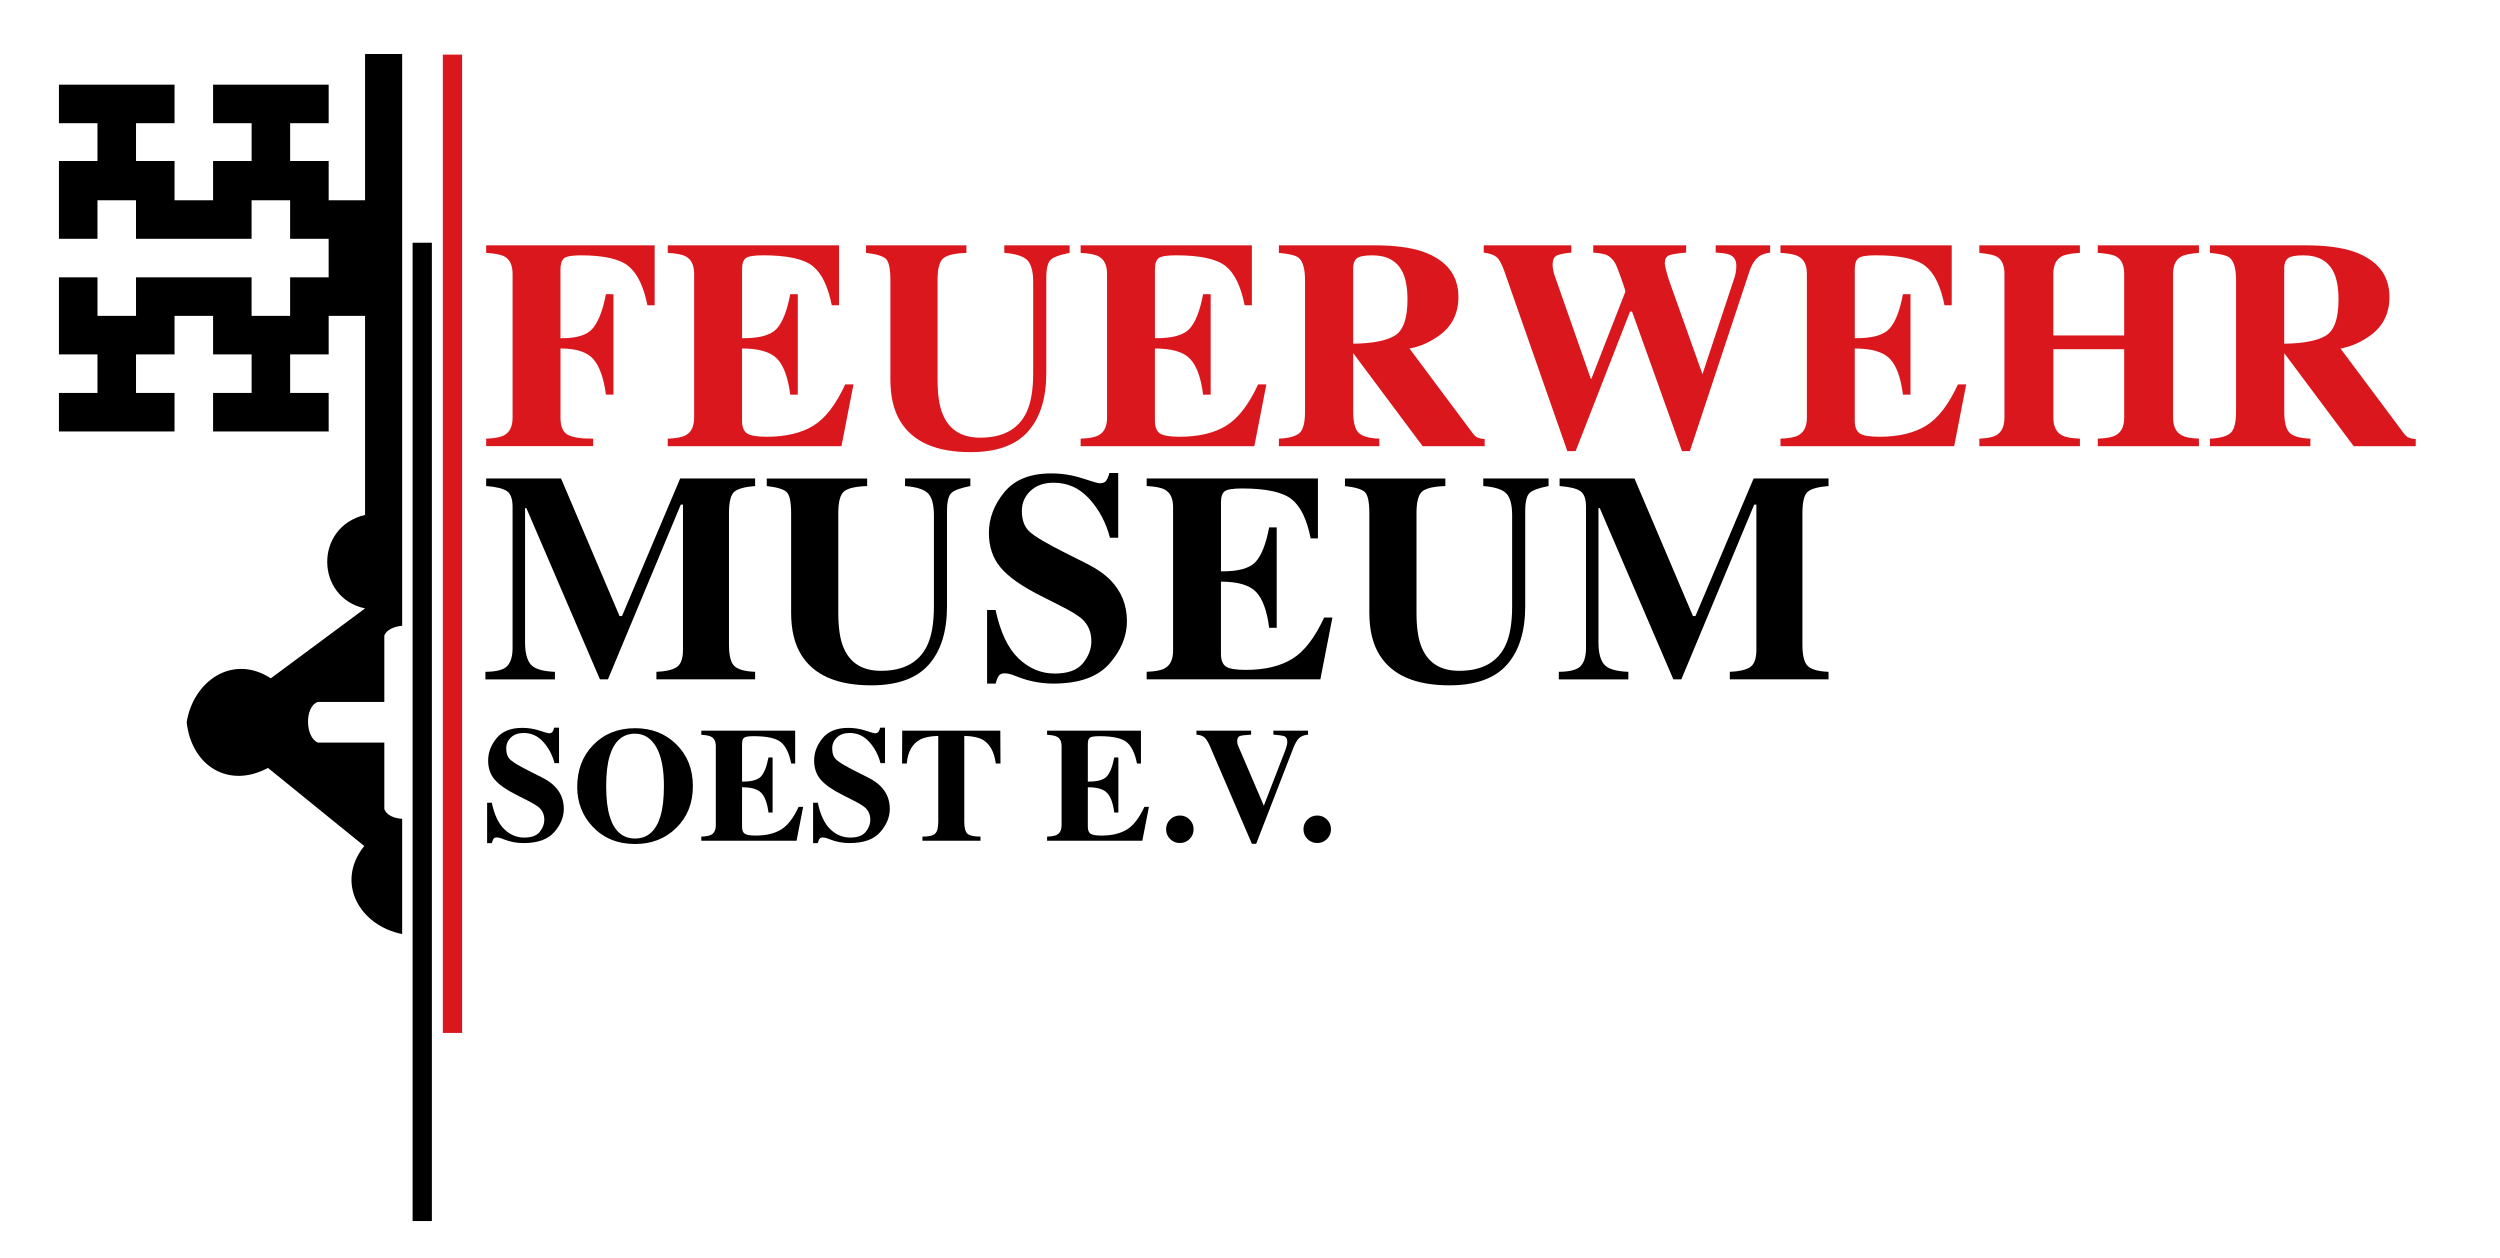 <?xml version="1.0" encoding="UTF-8"?>
<!-- Generator: Adobe Illustrator 27.0.1, SVG Export Plug-In . SVG Version: 6.00 Build 0)  -->
<svg xmlns="http://www.w3.org/2000/svg" xmlns:xlink="http://www.w3.org/1999/xlink" version="1.1" id="Ebene_1" x="0px" y="0px" viewBox="0 0 1052.42 529.65" style="enable-background:new 0 0 1052.42 529.65;" xml:space="preserve">
<style type="text/css">
	.st0{fill:#DA171C;}
</style>
<path d="M169.3,344.69c-3.4-0.18-6.58-1.51-7.51-4.09v-28h-28c-5.31-2.19-5.66-15.1,0-17.12h28v-28c0.99-2.39,4.15-3.77,7.51-4.05  V22.72h-15.62V84.3h-15.32V67.77h-16.22V51.85h16.22V35.63H89.7v16.22h16.22v15.92H89.7V84.3h-7.96h-8.26V67.77H57.26V51.85h16.22  V35.63H24.81v16.22h16.22v15.92H24.81V84.3v16.22h16.22V84.3h16.22v16.22h24.48h24.18V84.3h16.22v16.22h16.22v16.22h-16.22v16.22  h-16.22v-16.22H81.74H57.26v16.22H41.04v-16.22H24.81v16.22v16.22h16.22v16.22H24.81v16.22h48.66V165.4H57.26v-16.22h16.22v-16.22  h8.26h7.96v16.22h16.22v16.22H89.7v16.22h48.66V165.4h-16.22v-16.22h16.22v-16.22h15.32v83.81c-21.46,5.02-21.01,34.88,0,39.35  L114,285.56C98,275.13,81.4,286.6,78.58,304.03c2.1,18.69,17.89,28.05,34.23,19.24l40.51,32.87c-12.33,15.49-1.84,33.56,15.98,37.06  V344.69z"></path>
<rect x="173.69" y="102.18" width="8.11" height="411.84"></rect>
<rect x="186.42" y="22.99" class="st0" width="8.11" height="411.84"></rect>
<g>
	<path class="st0" d="M204.66,184.66c3.58-0.12,6.13-0.61,7.64-1.47c2.32-1.3,3.48-3.75,3.48-7.33v-60.55   c0-3.62-1.14-6.07-3.42-7.33c-1.39-0.77-3.95-1.28-7.7-1.53v-3.18h70.93v25.23h-3.05c-1.55-7.78-4.15-13.23-7.82-16.34   c-3.67-3.12-10.43-4.67-20.28-4.67c-3.67,0-6,0.42-7,1.25c-1,0.84-1.5,2.39-1.5,4.67v28.96c6.76,0.12,11.33-1.3,13.72-4.28   c2.38-2.97,4.19-7.72,5.41-14.24h3.18v42.28h-3.18c-0.86-6.76-2.58-11.69-5.16-14.79c-2.59-3.1-7.24-4.64-13.96-4.64v29.14   c0,3.87,1.13,6.32,3.39,7.36c2.26,1.04,5.71,1.52,10.36,1.44v3.18h-45.03V184.66z"></path>
	<path class="st0" d="M281.09,187.84v-3.18c3.58-0.12,6.13-0.61,7.64-1.47c2.32-1.3,3.48-3.75,3.48-7.33v-60.61   c0-3.64-1.2-6.09-3.6-7.34c-1.39-0.77-3.89-1.25-7.51-1.46v-3.18h72.09v25.23h-3.05c-1.59-8.06-4.29-13.58-8.1-16.56   c-3.81-2.97-10.74-4.46-20.8-4.46c-3.83,0-6.26,0.4-7.3,1.19c-1.04,0.79-1.56,2.37-1.56,4.74v28.96   c7.13,0.08,11.95-1.21,14.48-3.88c2.52-2.67,4.46-7.55,5.8-14.63h3.18v42.28h-3.18c-0.9-7.13-2.72-12.15-5.47-15.06   c-2.75-2.91-7.69-4.37-14.82-4.37v30.3c0,2.65,0.68,4.45,2.05,5.41c1.36,0.96,4.16,1.44,8.4,1.44c7.98,0,14.5-1.55,19.55-4.64   c5.05-3.09,9.53-8.9,13.44-17.41h3.48l-5.07,26.03H281.09z"></path>
	<path class="st0" d="M406.83,103.28v3.18c-4.85,0.16-8.09,0.91-9.71,2.25c-1.63,1.34-2.44,4.4-2.44,9.18v41.93   c0,6.37,0.75,11.28,2.26,14.75c2.73,6.45,7.96,9.67,15.7,9.67c9.61,0,16.11-3.57,19.49-10.7c1.87-3.91,2.81-9.4,2.81-16.45V118.8   c0-4.48-0.82-7.57-2.47-9.26c-1.65-1.69-4.88-2.72-9.68-3.09v-3.18h27.49v3.18c-3.99,0.77-6.63,1.72-7.91,2.84   c-1.28,1.12-1.92,3.7-1.92,7.73v40.02c0,10.63-2.57,18.84-7.7,24.62c-5.13,5.78-13.2,8.68-24.19,8.68   c-14.38,0-24.22-4.3-29.51-12.9c-2.81-4.57-4.22-10.46-4.22-17.67v-41.89c0-4.7-0.62-7.66-1.86-8.87c-1.24-1.22-4.04-2.07-8.4-2.55   v-3.18H406.83z"></path>
	<path class="st0" d="M454.91,187.84v-3.18c3.58-0.12,6.13-0.61,7.64-1.47c2.32-1.3,3.48-3.75,3.48-7.33v-60.61   c0-3.64-1.2-6.09-3.6-7.34c-1.39-0.77-3.89-1.25-7.52-1.46v-3.18h72.09v25.23h-3.05c-1.59-8.06-4.29-13.58-8.1-16.56   c-3.81-2.97-10.74-4.46-20.8-4.46c-3.83,0-6.26,0.4-7.3,1.19c-1.04,0.79-1.56,2.37-1.56,4.74v28.96   c7.13,0.08,11.95-1.21,14.48-3.88c2.53-2.67,4.46-7.55,5.8-14.63h3.18v42.28h-3.18c-0.9-7.13-2.72-12.15-5.47-15.06   c-2.75-2.91-7.69-4.37-14.82-4.37v30.3c0,2.65,0.68,4.45,2.05,5.41c1.36,0.96,4.16,1.44,8.4,1.44c7.98,0,14.5-1.55,19.55-4.64   c5.05-3.09,9.53-8.9,13.44-17.41h3.48l-5.07,26.03H454.91z"></path>
	<path class="st0" d="M538.37,184.66c4.24-0.2,7.13-1,8.68-2.38c1.55-1.38,2.32-4.4,2.32-9.04v-55.35c0-4.82-0.92-7.96-2.75-9.42   c-1.22-0.97-3.97-1.64-8.25-2.01v-3.18h40.26c8.35,0,15.11,0.88,20.28,2.63c10.02,3.54,15.03,9.92,15.03,19.12   c0,6.8-2.62,12.16-7.87,16.07c-4.01,2.93-8.26,4.81-12.73,5.62l26.59,35.62c0.69,0.98,1.43,1.62,2.2,1.92   c0.77,0.31,1.73,0.5,2.87,0.58v2.99h-26.11l-29.19-39.1h-0.05v24.5c0,4.4,0.73,7.36,2.2,8.89c1.47,1.53,4.4,2.37,8.8,2.54v3.18   h-42.28V184.66z M587.22,141.25c3.52-2.18,5.28-7.22,5.28-15.12c0-4.85-0.67-8.68-2.02-11.49c-2.32-4.77-6.56-7.15-12.71-7.15   c-3.34,0-5.53,0.42-6.57,1.25c-1.04,0.84-1.56,2.21-1.56,4.12v31.83C577.84,144.58,583.69,143.43,587.22,141.25z"></path>
	<path class="st0" d="M661.48,103.28v3.05c-3.01,0.29-5.08,0.71-6.2,1.28c-1.12,0.57-1.68,1.88-1.68,3.92   c0,0.53,0.06,1.15,0.18,1.87c0.12,0.71,0.31,1.46,0.55,2.23l15.34,43.81h0.26l14.3-36.66c0.08-0.2-0.5-2.07-1.75-5.59   c-1.25-3.52-2.12-5.69-2.61-6.51c-0.94-1.47-1.97-2.51-3.09-3.12c-1.12-0.61-3.15-1.02-6.08-1.22v-3.05h39.1v3.05   c-3.58,0.29-5.98,0.67-7.18,1.16c-1.2,0.49-1.8,1.59-1.8,3.3c0,0.41,0.13,1.19,0.4,2.36c0.26,1.16,0.72,2.76,1.37,4.8l14.36,40.32   h-0.52l13.65-41.18c0.24-0.73,0.45-1.52,0.61-2.36c0.16-0.84,0.24-1.76,0.24-2.78c0-2.32-0.88-3.87-2.63-4.65   c-1.06-0.49-3.08-0.82-6.05-0.98v-3.05h22.91v3.05c-1.91,0.29-3.4,0.78-4.46,1.47c-1.83,1.26-3.26,3.45-4.28,6.55l-25.05,75.57   h-3.3l-21.02-58.74h-0.86l-22.91,58.74h-3.48l-26.46-75.57c-1.14-3.25-2.28-5.32-3.42-6.21c-1.14-0.88-2.91-1.49-5.32-1.81v-3.05   H661.48z"></path>
	<path class="st0" d="M749.52,187.84v-3.18c3.58-0.12,6.13-0.61,7.64-1.47c2.32-1.3,3.48-3.75,3.48-7.33v-60.61   c0-3.64-1.2-6.09-3.6-7.34c-1.39-0.77-3.89-1.25-7.52-1.46v-3.18h72.09v25.23h-3.05c-1.59-8.06-4.29-13.58-8.1-16.56   c-3.81-2.97-10.74-4.46-20.8-4.46c-3.83,0-6.26,0.4-7.3,1.19c-1.04,0.79-1.56,2.37-1.56,4.74v28.96   c7.13,0.08,11.95-1.21,14.48-3.88c2.53-2.67,4.46-7.55,5.8-14.63h3.18v42.28h-3.18c-0.9-7.13-2.72-12.15-5.47-15.06   c-2.75-2.91-7.69-4.37-14.82-4.37v30.3c0,2.65,0.68,4.45,2.05,5.41c1.36,0.96,4.16,1.44,8.4,1.44c7.98,0,14.5-1.55,19.55-4.64   c5.05-3.09,9.53-8.9,13.44-17.41h3.48l-5.07,26.03H749.52z"></path>
	<path class="st0" d="M833.23,184.66c3.34-0.16,5.7-0.63,7.09-1.41c2.32-1.3,3.48-3.77,3.48-7.39v-60.61c0-3.52-1.04-5.91-3.12-7.16   c-1.26-0.73-3.75-1.27-7.45-1.64v-3.18h42.34v3.18c-3.67,0.2-6.21,0.69-7.64,1.46c-2.36,1.29-3.54,3.74-3.54,7.34v25.97h29.82   v-25.97c0-3.6-1.12-6.03-3.36-7.28c-1.39-0.77-3.97-1.27-7.76-1.52v-3.18h42.58v3.18c-3.67,0.28-6.17,0.81-7.51,1.58   c-2.24,1.25-3.36,3.66-3.36,7.22v60.61c0,3.67,1.24,6.15,3.73,7.45c1.43,0.77,3.81,1.22,7.15,1.34v3.18h-42.58v-3.18   c3.58-0.12,6.13-0.61,7.64-1.47c2.32-1.3,3.48-3.75,3.48-7.33v-28.84h-29.82v28.84c0,3.71,1.26,6.21,3.79,7.51   c1.47,0.73,3.93,1.16,7.39,1.28v3.18h-42.34V184.66z"></path>
	<path class="st0" d="M930.31,184.66c4.24-0.2,7.13-1,8.68-2.38c1.55-1.38,2.32-4.4,2.32-9.04v-55.35c0-4.82-0.92-7.96-2.75-9.42   c-1.22-0.97-3.97-1.64-8.25-2.01v-3.18h40.26c8.35,0,15.11,0.88,20.28,2.63c10.02,3.54,15.03,9.92,15.03,19.12   c0,6.8-2.62,12.16-7.87,16.07c-4.01,2.93-8.26,4.81-12.73,5.62l26.59,35.62c0.69,0.98,1.43,1.62,2.2,1.92   c0.77,0.31,1.73,0.5,2.87,0.58v2.99h-26.11l-29.19-39.1h-0.05v24.5c0,4.4,0.73,7.36,2.2,8.89c1.47,1.53,4.4,2.37,8.8,2.54v3.18   h-42.28V184.66z M979.16,141.25c3.52-2.18,5.28-7.22,5.28-15.12c0-4.85-0.67-8.68-2.02-11.49c-2.32-4.77-6.56-7.15-12.71-7.15   c-3.34,0-5.53,0.42-6.57,1.25c-1.04,0.84-1.56,2.21-1.56,4.12v31.83C969.78,144.58,975.63,143.43,979.16,141.25z"></path>
</g>
<g>
	<path d="M204.35,282.81c4.77-0.04,7.86-0.89,9.29-2.54c1.43-1.65,2.14-4.12,2.14-7.42V213.4c0-3.4-0.82-5.63-2.44-6.7   c-1.63-1.07-4.52-1.77-8.68-2.09v-3.18h31.53l24.62,57.92h1.04l24.48-57.92h31.55v3.18c-4.24,0.32-7.13,1.1-8.68,2.34   c-1.55,1.24-2.32,4.26-2.32,9.09v55.35c0,4.6,0.77,7.62,2.32,9.04c1.55,1.43,4.44,2.22,8.68,2.38v3.18h-41.55v-3.18   c3.71-0.12,6.5-0.74,8.37-1.86c1.87-1.12,2.81-3.57,2.81-7.36v-61.16h-0.92l-30.67,73.56h-3.36l-30.98-72.09h-0.55v56.58   c0,4.18,0.77,7.22,2.32,9.15c1.55,1.92,4.97,2.99,10.26,3.19v3.18h-29.27V282.81z"></path>
	<path d="M365.04,201.43v3.18c-4.85,0.16-8.09,0.91-9.71,2.25c-1.63,1.34-2.44,4.4-2.44,9.18v41.93c0,6.37,0.75,11.28,2.26,14.75   c2.73,6.45,7.96,9.67,15.7,9.67c9.61,0,16.11-3.57,19.49-10.7c1.87-3.91,2.81-9.4,2.81-16.45v-38.28c0-4.48-0.82-7.57-2.47-9.26   c-1.65-1.69-4.88-2.72-9.68-3.09v-3.18h27.49v3.18c-3.99,0.77-6.63,1.72-7.91,2.84c-1.28,1.12-1.92,3.7-1.92,7.73v40.02   c0,10.63-2.57,18.84-7.7,24.62c-5.13,5.78-13.2,8.68-24.19,8.68c-14.38,0-24.22-4.3-29.51-12.9c-2.81-4.57-4.22-10.46-4.22-17.67   v-41.89c0-4.7-0.62-7.66-1.86-8.87c-1.24-1.22-4.04-2.07-8.4-2.55v-3.18H365.04z"></path>
	<path d="M415.51,256.78h3.6c1.99,9.35,5.21,16.15,9.65,20.39c4.44,4.25,9.53,6.37,15.26,6.37c5.57,0,9.54-1.46,11.89-4.37   c2.35-2.91,3.52-5.98,3.52-9.2c0-3.75-1.23-6.81-3.68-9.17c-1.62-1.55-4.91-3.57-9.87-6.05l-7.97-4.04   c-7.91-3.99-13.49-7.95-16.74-11.86c-3.25-3.91-4.88-8.74-4.88-14.49c0-6.11,2.15-11.82,6.46-17.12c4.31-5.3,10.91-7.95,19.8-7.95   c4.53,0,8.9,0.69,13.13,2.08c4.23,1.39,6.64,2.08,7.24,2.08c1.36,0,2.3-0.4,2.82-1.19c0.52-0.79,0.94-1.84,1.26-3.15h3.73v27.25   h-3.48c-1.63-6.31-4.51-11.75-8.63-16.31c-4.12-4.56-9.13-6.84-15.02-6.84c-4.14,0-7.42,1.15-9.82,3.45   c-2.41,2.3-3.61,5.11-3.61,8.41c0,3.95,1.13,6.91,3.38,8.87c2.22,2,7.18,4.93,14.9,8.8l9.24,4.65c4.12,2.08,7.4,4.38,9.85,6.9   c4.58,4.72,6.86,10.46,6.86,17.22c0,6.31-2.45,12.26-7.36,17.86c-4.91,5.6-12.77,8.4-23.59,8.4c-2.48,0-5-0.24-7.54-0.7   c-2.54-0.47-5.06-1.19-7.54-2.17l-2.4-0.92c-0.56-0.16-1.1-0.3-1.62-0.4c-0.52-0.1-0.96-0.15-1.32-0.15   c-1.28,0-2.16,0.38-2.64,1.13c-0.48,0.75-0.9,1.82-1.26,3.21h-3.6V256.78z"></path>
	<path d="M482.71,285.98v-3.18c3.58-0.12,6.13-0.61,7.64-1.47c2.32-1.3,3.48-3.75,3.48-7.33V213.4c0-3.64-1.2-6.09-3.6-7.34   c-1.39-0.77-3.89-1.25-7.52-1.46v-3.18h72.09v25.23h-3.05c-1.59-8.06-4.29-13.58-8.1-16.56c-3.81-2.97-10.74-4.46-20.8-4.46   c-3.83,0-6.26,0.4-7.3,1.19c-1.04,0.79-1.56,2.37-1.56,4.74v28.96c7.13,0.08,11.95-1.21,14.48-3.88c2.53-2.67,4.46-7.55,5.8-14.63   h3.18v42.28h-3.18c-0.9-7.13-2.72-12.15-5.47-15.06c-2.75-2.91-7.69-4.37-14.82-4.37v30.3c0,2.65,0.68,4.45,2.05,5.41   c1.36,0.96,4.16,1.44,8.4,1.44c7.98,0,14.5-1.55,19.55-4.64c5.05-3.1,9.53-8.9,13.44-17.41h3.48l-5.07,26.03H482.71z"></path>
	<path d="M608.45,201.43v3.18c-4.85,0.16-8.09,0.91-9.71,2.25c-1.63,1.34-2.44,4.4-2.44,9.18v41.93c0,6.37,0.75,11.28,2.26,14.75   c2.73,6.45,7.96,9.67,15.7,9.67c9.61,0,16.11-3.57,19.49-10.7c1.87-3.91,2.81-9.4,2.81-16.45v-38.28c0-4.48-0.82-7.57-2.47-9.26   c-1.65-1.69-4.88-2.72-9.68-3.09v-3.18h27.49v3.18c-3.99,0.77-6.63,1.72-7.91,2.84c-1.28,1.12-1.92,3.7-1.92,7.73v40.02   c0,10.63-2.57,18.84-7.7,24.62c-5.13,5.78-13.2,8.68-24.19,8.68c-14.38,0-24.22-4.3-29.51-12.9c-2.81-4.57-4.22-10.46-4.22-17.67   v-41.89c0-4.7-0.62-7.66-1.86-8.87c-1.24-1.22-4.04-2.07-8.4-2.55v-3.18H608.45z"></path>
	<path d="M656.23,282.81c4.77-0.04,7.86-0.89,9.29-2.54c1.43-1.65,2.14-4.12,2.14-7.42V213.4c0-3.4-0.82-5.63-2.44-6.7   c-1.63-1.07-4.52-1.77-8.68-2.09v-3.18h31.53l24.62,57.92h1.04l24.48-57.92h31.55v3.18c-4.24,0.32-7.13,1.1-8.68,2.34   c-1.55,1.24-2.32,4.26-2.32,9.09v55.35c0,4.6,0.77,7.62,2.32,9.04c1.55,1.43,4.44,2.22,8.68,2.38v3.18H728.2v-3.18   c3.71-0.12,6.5-0.74,8.37-1.86c1.87-1.12,2.81-3.57,2.81-7.36v-61.16h-0.92l-30.67,73.56h-3.36l-30.98-72.09h-0.55v56.58   c0,4.18,0.77,7.22,2.32,9.15c1.55,1.92,4.97,2.99,10.26,3.19v3.18h-29.27V282.81z"></path>
</g>
<g>
	<path d="M205.05,337.92h1.98c1.09,5.12,2.85,8.85,5.29,11.18c2.43,2.33,5.22,3.49,8.37,3.49c3.06,0,5.23-0.8,6.52-2.4   c1.29-1.6,1.93-3.28,1.93-5.04c0-2.06-0.67-3.73-2.02-5.03c-0.89-0.85-2.69-1.95-5.41-3.32l-4.37-2.21   c-4.34-2.19-7.39-4.36-9.18-6.5c-1.78-2.14-2.67-4.79-2.67-7.94c0-3.35,1.18-6.48,3.54-9.38c2.36-2.9,5.98-4.36,10.85-4.36   c2.48,0,4.88,0.38,7.2,1.14c2.32,0.76,3.64,1.14,3.97,1.14c0.75,0,1.26-0.22,1.55-0.65c0.29-0.44,0.52-1.01,0.69-1.72h2.04v14.93   h-1.91c-0.89-3.46-2.47-6.44-4.73-8.94c-2.26-2.5-5-3.75-8.23-3.75c-2.27,0-4.06,0.63-5.38,1.89c-1.32,1.26-1.98,2.8-1.98,4.61   c0,2.17,0.62,3.79,1.85,4.86c1.21,1.09,3.94,2.7,8.17,4.83l5.06,2.55c2.26,1.14,4.06,2.4,5.4,3.78c2.51,2.59,3.76,5.73,3.76,9.44   c0,3.46-1.35,6.72-4.04,9.79c-2.69,3.07-7,4.6-12.93,4.6c-1.36,0-2.74-0.13-4.13-0.38c-1.39-0.26-2.77-0.65-4.13-1.19l-1.32-0.5   c-0.31-0.09-0.6-0.16-0.89-0.22c-0.29-0.06-0.53-0.08-0.72-0.08c-0.7,0-1.19,0.21-1.45,0.62c-0.26,0.41-0.49,1-0.69,1.76h-1.98   V337.92z"></path>
	<path d="M284.61,313.24c4.71,4.58,7.07,10.47,7.07,17.68c0,7.21-2.36,13.1-7.07,17.68c-4.6,4.47-10.35,6.7-17.25,6.7   c-7.32,0-13.29-2.44-17.91-7.33c-4.31-4.6-6.46-10.16-6.46-16.68c0-7.19,2.25-13.09,6.76-17.71c4.55-4.69,10.43-7.03,17.61-7.03   C274.29,306.54,280.04,308.78,284.61,313.24z M277.95,343.85c1.03-3.3,1.54-7.61,1.54-12.93c0-7.3-1.09-12.8-3.27-16.51   c-2.18-3.71-5.14-5.56-8.87-5.56c-5.19,0-8.74,3.09-10.66,9.28c-1.01,3.28-1.51,7.55-1.51,12.79c0,5.34,0.51,9.64,1.54,12.93   c1.9,6.09,5.44,9.14,10.63,9.14C272.49,352.99,276.03,349.94,277.95,343.85z"></path>
	<path d="M295.23,353.93v-1.74c1.96-0.07,3.36-0.33,4.19-0.8c1.27-0.71,1.91-2.05,1.91-4.02v-33.22c0-2-0.66-3.34-1.98-4.02   c-0.76-0.42-2.13-0.69-4.12-0.8v-1.74h39.51v13.83h-1.67c-0.87-4.42-2.35-7.44-4.44-9.07c-2.09-1.63-5.89-2.44-11.4-2.44   c-2.1,0-3.43,0.22-4,0.65c-0.57,0.44-0.85,1.3-0.85,2.6v15.87c3.91,0.04,6.55-0.66,7.94-2.13c1.38-1.46,2.44-4.14,3.18-8.02h1.74   v23.17h-1.74c-0.49-3.91-1.49-6.66-3-8.25c-1.51-1.6-4.21-2.39-8.12-2.39V348c0,1.45,0.37,2.44,1.12,2.96   c0.75,0.52,2.28,0.79,4.6,0.79c4.38,0,7.95-0.85,10.72-2.54c2.77-1.7,5.22-4.88,7.37-9.54h1.91l-2.78,14.26H295.23z"></path>
	<path d="M342.28,337.92h1.98c1.09,5.12,2.85,8.85,5.29,11.18c2.43,2.33,5.22,3.49,8.37,3.49c3.06,0,5.23-0.8,6.52-2.4   c1.29-1.6,1.93-3.28,1.93-5.04c0-2.06-0.67-3.73-2.02-5.03c-0.89-0.85-2.69-1.95-5.41-3.32l-4.37-2.21   c-4.34-2.19-7.39-4.36-9.18-6.5c-1.78-2.14-2.67-4.79-2.67-7.94c0-3.35,1.18-6.48,3.54-9.38c2.36-2.9,5.98-4.36,10.85-4.36   c2.48,0,4.88,0.38,7.2,1.14c2.32,0.76,3.64,1.14,3.97,1.14c0.75,0,1.26-0.22,1.55-0.65c0.29-0.44,0.52-1.01,0.69-1.72h2.04v14.93   h-1.91c-0.89-3.46-2.47-6.44-4.73-8.94c-2.26-2.5-5-3.75-8.23-3.75c-2.27,0-4.06,0.63-5.38,1.89c-1.32,1.26-1.98,2.8-1.98,4.61   c0,2.17,0.62,3.79,1.85,4.86c1.21,1.09,3.94,2.7,8.17,4.83l5.06,2.55c2.26,1.14,4.06,2.4,5.4,3.78c2.51,2.59,3.76,5.73,3.76,9.44   c0,3.46-1.35,6.72-4.04,9.79c-2.69,3.07-7,4.6-12.93,4.6c-1.36,0-2.74-0.13-4.13-0.38c-1.39-0.26-2.77-0.65-4.13-1.19l-1.32-0.5   c-0.31-0.09-0.6-0.16-0.89-0.22c-0.29-0.06-0.53-0.08-0.72-0.08c-0.7,0-1.19,0.21-1.45,0.62c-0.26,0.41-0.49,1-0.69,1.76h-1.98   V337.92z"></path>
	<path d="M379.81,307.58h41.29l0.07,13.83h-1.98c-0.65-4.95-2.5-8.29-5.56-10.04c-1.72-0.96-4.29-1.49-7.7-1.58v36.13   c0,2.52,0.44,4.2,1.32,5.03c0.88,0.83,2.72,1.24,5.51,1.24v1.74h-24.44v-1.74c2.68,0,4.46-0.42,5.34-1.26   c0.88-0.84,1.32-2.51,1.32-5.01v-36.13c-3.35,0.09-5.92,0.62-7.7,1.58c-3.28,1.79-5.13,5.14-5.56,10.04h-1.98L379.81,307.58z"></path>
	<path d="M440.79,353.93v-1.74c1.96-0.07,3.36-0.33,4.19-0.8c1.27-0.71,1.91-2.05,1.91-4.02v-33.22c0-2-0.66-3.34-1.98-4.02   c-0.76-0.42-2.13-0.69-4.12-0.8v-1.74h39.51v13.83h-1.67c-0.87-4.42-2.35-7.44-4.44-9.07c-2.09-1.63-5.89-2.44-11.4-2.44   c-2.1,0-3.43,0.22-4,0.65c-0.57,0.44-0.85,1.3-0.85,2.6v15.87c3.91,0.04,6.55-0.66,7.94-2.13c1.38-1.46,2.44-4.14,3.18-8.02h1.74   v23.17h-1.74c-0.49-3.91-1.49-6.66-3-8.25c-1.51-1.6-4.21-2.39-8.12-2.39V348c0,1.45,0.37,2.44,1.12,2.96   c0.75,0.52,2.28,0.79,4.6,0.79c4.38,0,7.95-0.85,10.72-2.54c2.77-1.7,5.22-4.88,7.37-9.54h1.91l-2.78,14.26H440.79z"></path>
	<path d="M492.58,345c1.13-1.13,2.49-1.69,4.1-1.69c1.61,0,2.97,0.56,4.1,1.69c1.13,1.13,1.69,2.49,1.69,4.1   c0,1.61-0.56,2.97-1.69,4.1c-1.13,1.13-2.49,1.69-4.1,1.69c-1.61,0-2.98-0.56-4.1-1.69c-1.13-1.13-1.69-2.49-1.69-4.1   C490.88,347.5,491.45,346.13,492.58,345z"></path>
	<path d="M526.68,307.58v1.67c-2.46,0.13-4.05,0.34-4.77,0.62c-0.73,0.28-1.09,0.98-1.09,2.1c0,0.36,0.03,0.69,0.08,0.99   c0.06,0.3,0.16,0.63,0.32,0.99l10.87,25.37h-0.11l8.99-23.22c0.2-0.51,0.38-1.04,0.54-1.58c0.27-0.87,0.4-1.58,0.4-2.11   c0-1.3-0.39-2.11-1.16-2.43c-0.77-0.32-2.34-0.56-4.7-0.72v-1.67h14.6v1.67c-1.67,0.18-2.93,0.66-3.77,1.46   c-0.84,0.79-1.65,2.18-2.43,4.17l-15.64,40.32h-1.81l-17.65-41.09c-0.71-1.65-1.45-2.84-2.19-3.57c-0.75-0.73-1.91-1.16-3.5-1.29   v-1.67H526.68z"></path>
	<path d="M550.41,345c1.13-1.13,2.49-1.69,4.1-1.69s2.97,0.56,4.1,1.69c1.13,1.13,1.69,2.49,1.69,4.1c0,1.61-0.56,2.97-1.69,4.1   c-1.13,1.13-2.49,1.69-4.1,1.69s-2.98-0.56-4.1-1.69c-1.13-1.13-1.69-2.49-1.69-4.1C548.71,347.5,549.28,346.13,550.41,345z"></path>
</g>
</svg>
